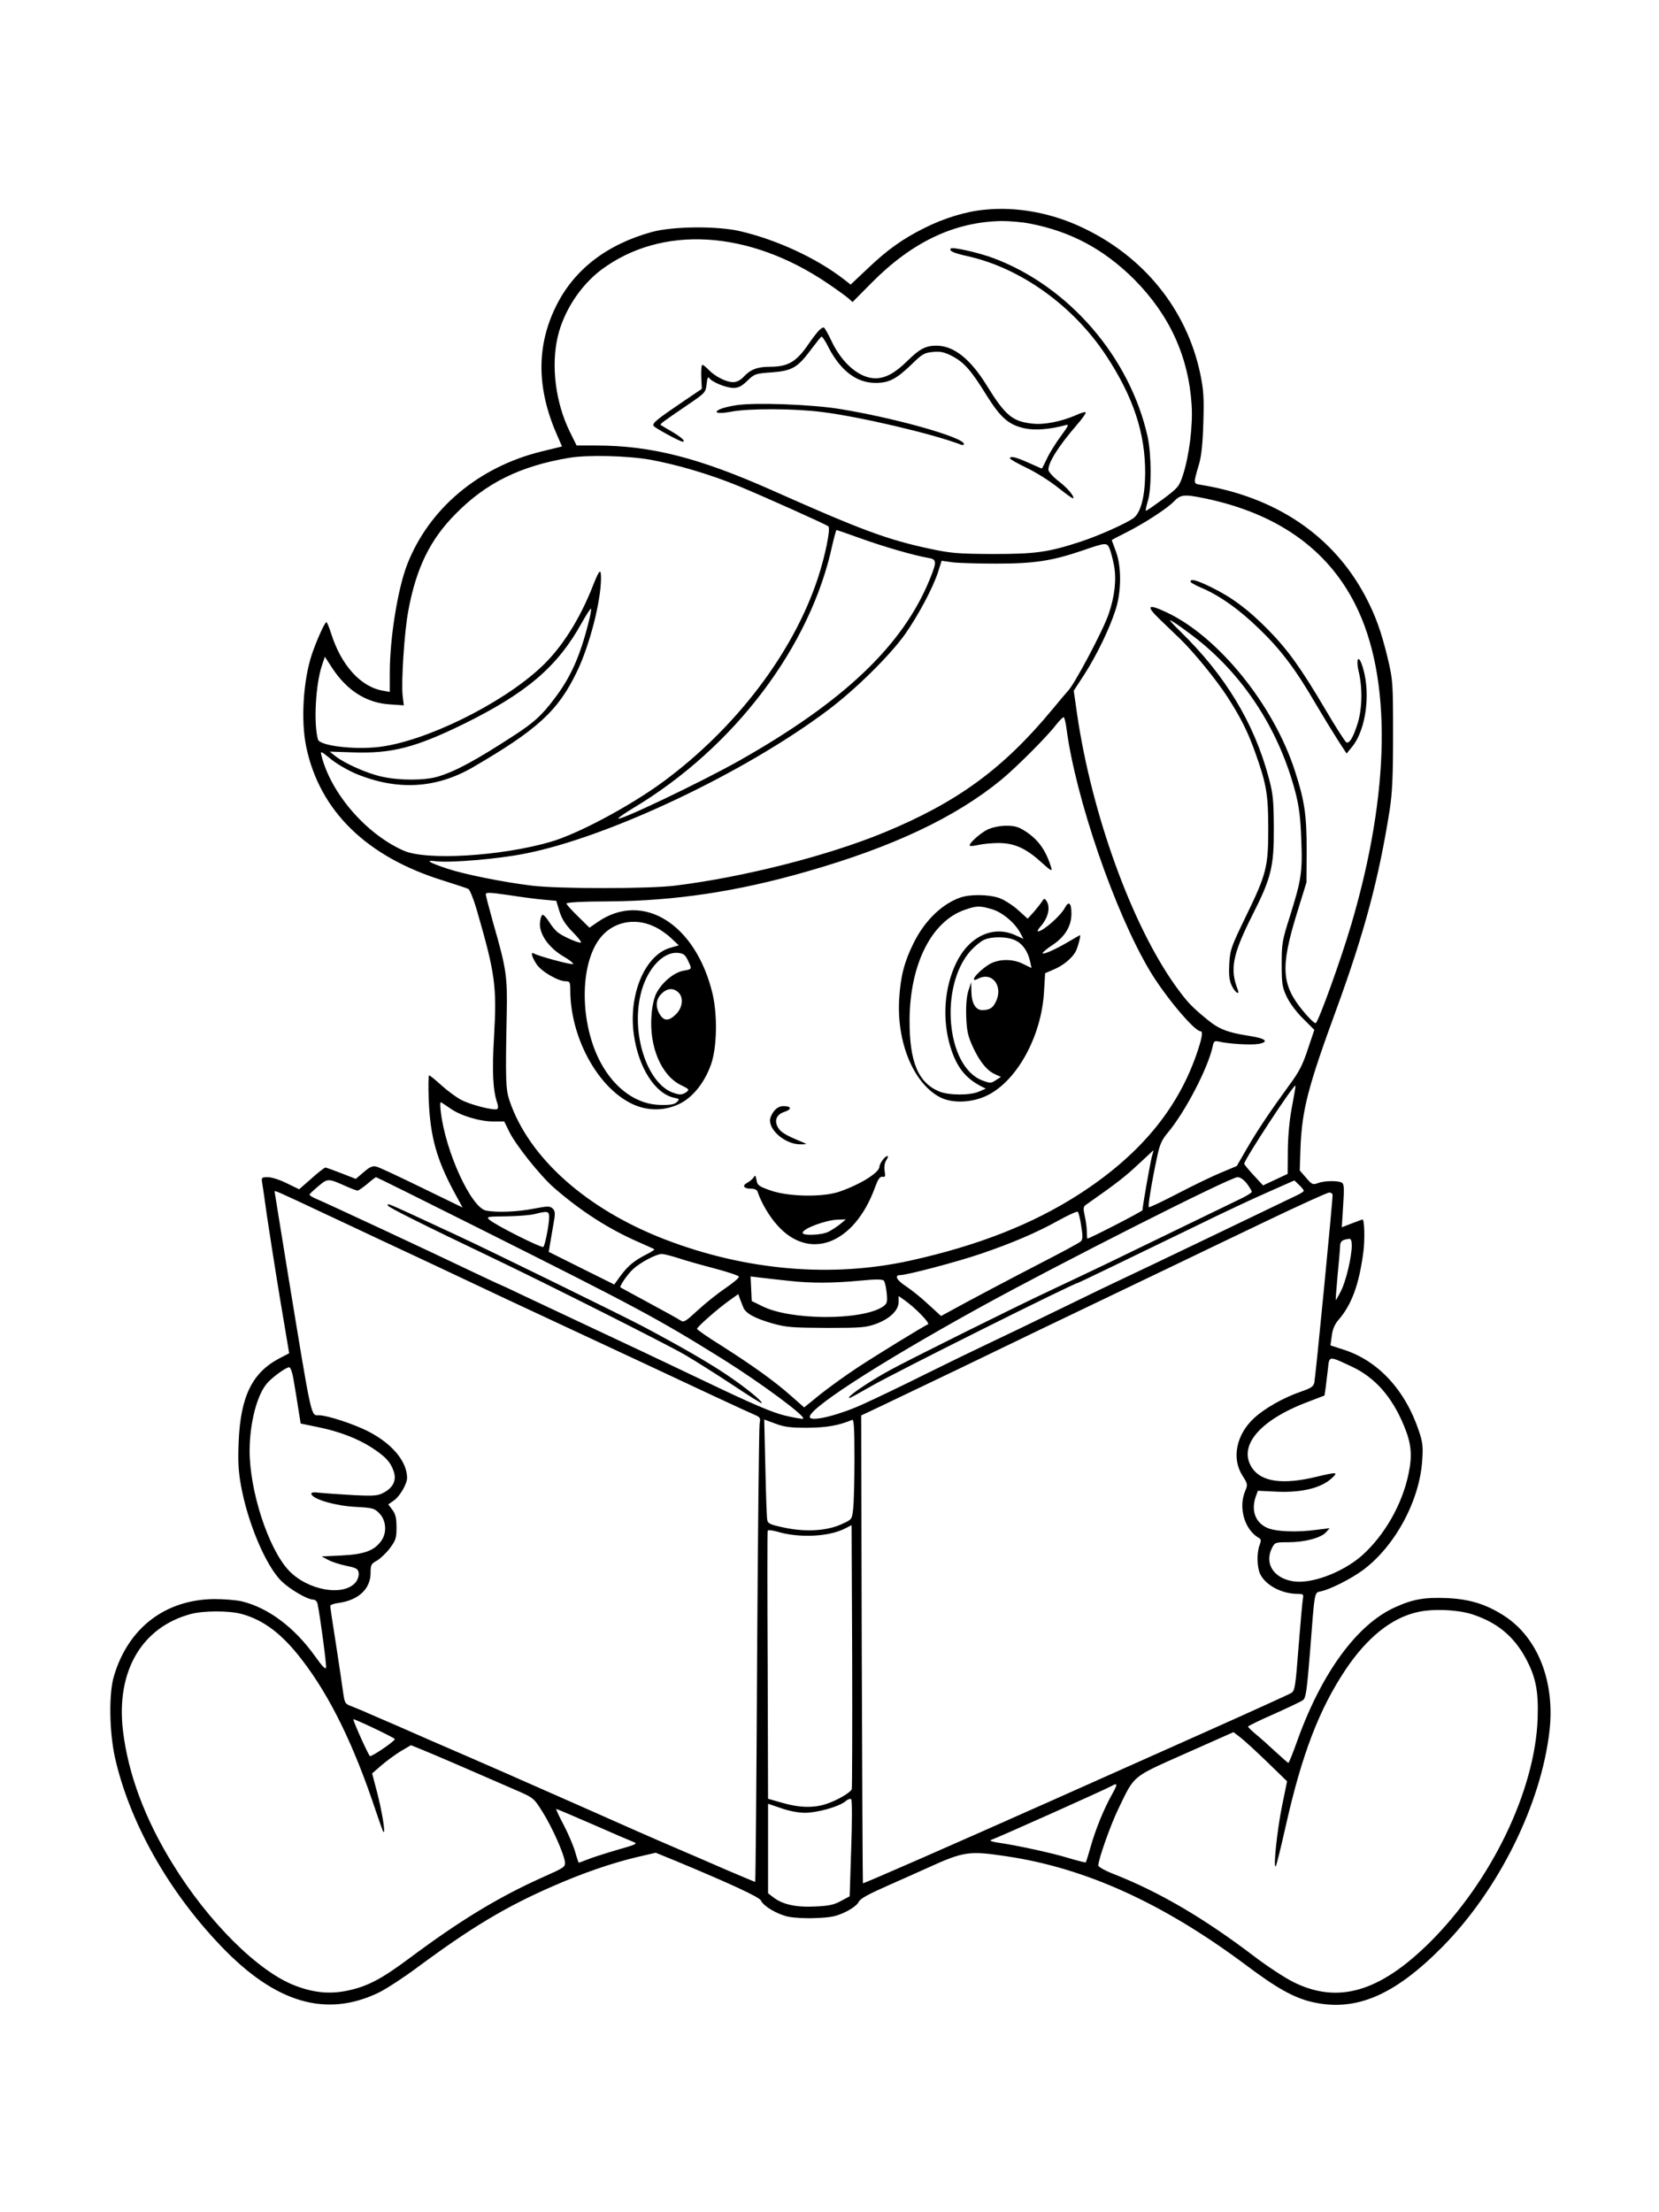 <?xml version="1.0" standalone="no"?>
<!DOCTYPE svg PUBLIC "-//W3C//DTD SVG 20010904//EN"
 "http://www.w3.org/TR/2001/REC-SVG-20010904/DTD/svg10.dtd">
<svg version="1.0" xmlns="http://www.w3.org/2000/svg"
 width="864pt" height="1152pt" viewBox="0 0 864 1152"
 preserveAspectRatio="xMidYMid meet">

<g transform="translate(0,1152) scale(0.1,-0.1)"
fill="#000000" stroke="none">
<path d="M5129 10428 c-99 -9 -212 -44 -314 -95 -116 -58 -193 -113 -299 -214
l-86 -81 -37 29 c-141 109 -349 205 -538 249 -119 28 -351 26 -460 -4 -236
-65 -406 -197 -499 -386 -104 -210 -101 -433 7 -676 l24 -55 -107 -26 c-329
-81 -587 -299 -700 -590 -49 -128 -90 -382 -90 -563 l0 -99 -34 6 c-117 19
-220 133 -272 300 -10 31 -21 57 -24 57 -9 0 -51 -95 -75 -165 -46 -136 -59
-348 -30 -485 70 -334 316 -573 715 -696 63 -20 121 -39 129 -43 7 -3 27 -51
43 -106 97 -335 106 -399 91 -662 -11 -183 -6 -279 16 -345 6 -16 6 -30 1 -33
-17 -10 -145 23 -193 50 -26 15 -72 49 -101 76 -30 27 -57 49 -61 49 -4 0 -5
-60 -2 -132 8 -187 41 -306 132 -475 l44 -81 -212 103 c-117 57 -223 107 -237
110 -20 5 -35 -2 -66 -29 l-41 -35 -74 29 c-41 16 -78 29 -84 30 -5 0 -39 -26
-73 -57 l-64 -56 -64 31 c-35 18 -80 32 -99 32 -32 0 -34 -2 -30 -27 3 -16 14
-93 25 -173 12 -80 42 -274 68 -431 l48 -286 -52 -27 c-140 -74 -201 -197
-211 -432 -4 -102 -2 -154 12 -230 35 -194 129 -417 211 -498 45 -43 135 -96
166 -96 10 0 20 -10 22 -23 15 -74 47 -317 44 -331 -2 -12 -21 8 -57 59 -108
151 -243 252 -381 286 -30 7 -95 12 -145 12 -254 -3 -446 -149 -521 -399 -28
-89 -25 -288 4 -423 75 -337 277 -697 552 -984 285 -299 550 -376 825 -242 38
19 129 78 200 131 281 208 459 315 707 423 153 67 303 119 438 151 l95 22 110
-45 c283 -118 430 -186 438 -204 13 -29 83 -71 142 -84 29 -6 94 -10 147 -7
78 3 104 9 152 32 33 16 62 38 68 52 8 17 48 39 152 85 77 34 169 75 204 91
191 87 218 91 411 62 414 -61 817 -244 1250 -567 158 -119 249 -170 343 -192
226 -53 428 32 680 287 294 298 515 744 558 1127 28 254 -60 480 -232 594 -95
62 -180 89 -299 95 -119 5 -180 -5 -274 -48 -196 -88 -379 -337 -506 -687 -24
-68 -46 -123 -49 -123 -3 0 -32 26 -65 56 -33 31 -79 72 -102 91 -24 20 -43
38 -43 42 0 3 60 33 134 65 73 33 142 65 152 73 15 11 20 46 37 256 24 316 22
303 55 310 49 10 156 64 219 110 168 124 297 363 310 574 5 69 2 94 -17 150
-71 214 -212 367 -393 425 l-68 22 7 51 c4 34 16 60 35 82 68 78 107 184 129
351 9 64 6 172 -4 172 0 0 -25 -9 -54 -20 l-54 -21 7 112 c6 90 5 113 -6 120
-19 12 -92 11 -126 -2 -26 -10 -31 -7 -61 28 l-33 38 4 120 c8 197 39 316 189
725 143 392 219 675 275 1030 14 91 18 174 18 395 0 271 -1 284 -28 398 -34
141 -65 226 -119 327 -167 311 -462 511 -852 575 -43 7 -42 3 -11 110 12 41
19 108 22 215 4 130 1 171 -16 253 -70 334 -293 611 -614 762 -162 77 -343
110 -508 93z m233 -72 c214 -41 386 -133 544 -290 185 -186 284 -403 300 -655
7 -109 -13 -267 -46 -367 -19 -58 -26 -65 -103 -123 -45 -33 -85 -61 -89 -61
-3 0 1 21 9 48 21 62 20 244 0 337 -92 414 -409 782 -801 930 -77 29 -214 60
-224 51 -12 -12 14 -24 87 -40 278 -62 551 -259 722 -518 142 -216 204 -405
203 -613 -1 -122 -23 -206 -62 -234 -42 -29 -178 -90 -272 -121 -170 -56 -237
-65 -460 -65 -183 1 -219 4 -330 28 -217 46 -357 98 -815 302 -384 171 -634
235 -921 235 l-101 0 -36 73 c-74 151 -98 343 -62 495 31 132 118 265 225 346
315 236 770 209 1181 -70 46 -31 94 -66 107 -77 l22 -20 100 101 c210 212 431
317 677 321 39 0 104 -5 145 -13z m-1975 -1230 c142 -26 314 -77 462 -138 137
-57 454 -199 465 -209 13 -11 -17 -156 -55 -271 -128 -387 -425 -778 -804
-1058 -171 -126 -445 -273 -588 -314 -259 -75 -646 -98 -764 -46 -196 86 -380
299 -429 496 -6 25 -4 24 48 -18 30 -25 89 -59 131 -77 215 -89 417 -78 609
33 338 197 445 294 544 501 65 136 124 364 124 484 0 53 -8 46 -40 -34 -71
-182 -166 -331 -274 -431 -206 -192 -605 -387 -845 -414 -131 -15 -306 7 -315
39 -23 81 -13 282 20 384 l16 47 37 -57 c77 -118 178 -183 300 -191 l74 -5 -6
50 c-8 70 9 335 29 440 41 224 114 374 248 508 158 161 338 249 591 291 96 16
302 11 422 -10z m2887 -201 c376 -78 640 -264 785 -554 190 -378 182 -973 -21
-1663 -54 -184 -172 -511 -186 -516 -6 -2 -36 27 -67 65 -111 135 -117 226
-32 503 l51 165 1 170 c0 182 -11 256 -61 410 -111 345 -400 701 -670 827 -98
46 -108 34 -33 -38 35 -34 82 -79 104 -100 68 -65 190 -214 248 -304 70 -109
107 -183 146 -294 57 -160 66 -216 66 -391 0 -200 -9 -236 -117 -458 -76 -157
-82 -173 -86 -246 -3 -60 0 -86 13 -114 17 -36 43 -53 31 -20 -42 108 -27 182
78 391 97 191 111 250 110 452 -1 145 -4 177 -27 262 -76 284 -227 533 -461
761 -32 31 -56 57 -52 57 9 0 104 -68 166 -119 236 -197 406 -468 487 -779 19
-74 26 -132 30 -244 7 -170 0 -211 -60 -402 -39 -122 -42 -139 -42 -246 0
-103 3 -121 26 -170 15 -32 51 -81 85 -114 l59 -59 -34 -101 c-26 -80 -46
-119 -96 -186 -102 -140 -169 -240 -223 -334 l-51 -88 -81 -34 c-44 -18 -146
-67 -226 -109 -81 -42 -148 -74 -151 -71 -5 5 14 125 43 261 14 66 24 89 57
128 90 108 207 333 232 445 6 31 10 33 34 28 48 -12 169 -19 206 -12 58 11 36
29 -51 42 -110 17 -157 35 -218 86 -82 67 -105 92 -166 177 -227 319 -434 892
-510 1409 l-18 125 56 86 c64 100 130 236 162 336 31 96 31 228 1 305 -11 30
-21 56 -21 57 0 2 33 19 73 39 97 49 216 126 251 163 34 36 54 38 160 16z
m-1791 -209 c120 -43 275 -88 350 -101 46 -7 47 -19 9 -112 -140 -344 -447
-636 -992 -944 -193 -109 -630 -318 -630 -301 0 4 35 28 78 54 526 315 924
841 1037 1371 10 42 19 77 22 77 2 0 59 -20 126 -44z m1295 -51 c6 -14 17 -54
24 -91 13 -71 4 -157 -28 -251 -29 -86 -183 -376 -214 -403 -3 -3 -39 -45 -80
-95 -256 -309 -495 -483 -875 -640 -296 -122 -733 -233 -1090 -277 -141 -17
-603 -17 -745 0 -148 18 -352 59 -439 88 -99 33 -120 47 -61 39 75 -9 327 12
465 40 437 86 1145 422 1577 747 144 108 323 285 402 396 68 97 146 243 172
325 l18 57 55 -8 c31 -4 135 -7 231 -7 196 0 289 14 450 69 119 41 124 41 138
11z m-2713 -387 c-44 -175 -93 -285 -176 -394 -67 -89 -105 -124 -209 -192
-206 -134 -307 -188 -399 -216 -70 -21 -202 -21 -294 0 -77 17 -193 69 -241
107 l-29 23 121 -4 c201 -7 326 25 577 148 329 162 489 299 615 527 25 44 46
77 48 73 2 -5 -4 -37 -13 -72z m2489 -550 c47 -362 252 -958 434 -1263 78
-131 232 -315 264 -315 15 0 8 -38 -23 -127 -102 -289 -302 -525 -614 -725
-239 -153 -521 -264 -872 -342 -410 -91 -856 -53 -1278 109 -411 158 -712 427
-812 725 -19 58 -21 103 -14 450 4 196 -2 236 -70 472 -21 76 -39 143 -39 151
0 11 21 10 118 -4 64 -10 147 -21 183 -24 l66 -6 17 -56 c13 -41 32 -69 68
-106 27 -27 47 -52 44 -55 -7 -6 -81 25 -116 49 -14 9 -36 35 -50 58 -14 22
-29 39 -35 37 -5 -1 -11 -20 -13 -42 -4 -58 45 -128 120 -173 32 -18 55 -37
53 -41 -4 -7 -182 41 -205 55 -18 11 -10 -20 15 -57 26 -38 112 -88 152 -88
21 0 23 -5 23 -46 0 -243 140 -504 319 -591 81 -40 175 -40 256 2 67 35 127
112 159 205 30 88 33 253 7 365 -87 363 -362 536 -598 374 l-43 -30 -60 59
c-33 32 -60 62 -60 67 0 6 90 11 223 11 343 3 666 51 1027 155 448 128 775
282 1014 478 81 67 240 226 287 288 18 23 36 40 39 38 4 -3 10 -28 14 -57z
m-2149 -1032 c28 -12 68 -40 90 -61 l40 -38 -46 -13 c-131 -39 -217 -245 -188
-451 24 -174 112 -310 212 -330 26 -5 27 -7 12 -22 -12 -12 -34 -16 -83 -15
-124 1 -240 83 -314 221 -108 201 -111 505 -5 645 65 86 179 112 282 64z m177
-176 c23 -48 23 -47 -23 -55 -49 -9 -111 -60 -141 -118 -12 -24 -22 -69 -25
-113 -13 -165 51 -315 154 -365 42 -20 44 -23 28 -36 -24 -16 -37 -16 -78 0
-129 55 -209 304 -161 507 30 130 114 224 194 218 29 -3 38 -9 52 -38z m-50
-167 c29 -26 24 -79 -11 -114 -40 -40 -66 -38 -90 8 -18 35 -13 72 14 98 28
29 61 32 87 8z m3197 -594 c-13 -66 -21 -149 -22 -228 l-1 -124 -64 -30 -64
-30 -49 53 c-27 29 -49 56 -49 60 0 21 258 415 267 407 1 -2 -7 -50 -18 -108z
m-4387 -9 c53 -39 155 -70 227 -70 l57 0 26 -53 c34 -70 162 -230 233 -292
140 -122 286 -216 445 -285 41 -18 77 -34 78 -36 2 -1 -15 -13 -39 -25 -65
-33 -97 -59 -136 -111 l-34 -47 -171 85 -170 85 5 32 c3 18 11 65 18 105 12
63 11 74 -2 88 -15 14 -24 14 -99 0 -85 -17 -194 -21 -249 -10 -77 16 -210
304 -235 512 -4 28 -4 52 -1 52 3 0 24 -14 47 -30z m3657 -252 c-8 -29 -49
-261 -49 -280 0 -6 -276 -148 -287 -148 -1 0 -3 17 -3 38 0 20 -5 57 -11 82
-8 36 -7 46 5 55 157 110 204 146 271 209 44 41 81 75 82 76 1 0 -3 -15 -8
-32z m-3525 -364 c862 -432 950 -480 1291 -692 198 -124 439 -302 417 -310 -6
-2 -49 6 -96 17 -65 16 -169 60 -423 182 -186 89 -444 211 -573 271 -129 61
-291 137 -359 169 -68 33 -125 59 -126 59 -2 0 -70 32 -152 71 -217 104 -762
358 -806 376 -21 9 -37 19 -35 23 2 4 23 24 47 44 48 40 50 40 140 0 29 -13
58 -24 63 -24 5 0 28 16 51 35 22 19 43 35 45 35 3 0 235 -115 516 -256z
m4020 222 c14 -19 26 -38 25 -43 0 -4 -30 -23 -67 -40 -93 -45 -518 -251 -687
-333 -77 -37 -210 -100 -295 -140 -182 -85 -743 -364 -839 -417 -119 -66 -230
-143 -206 -143 3 0 54 28 113 62 125 72 1058 538 1077 538 3 0 247 118 608
293 130 64 300 144 378 178 l140 62 24 -23 c14 -13 25 -27 25 -31 0 -4 -17
-15 -37 -24 -21 -10 -220 -106 -443 -213 -223 -107 -432 -207 -465 -222 -33
-15 -176 -84 -317 -153 -141 -69 -312 -151 -380 -183 -68 -32 -216 -104 -331
-161 -114 -57 -258 -126 -320 -154 -122 -56 -259 -91 -278 -72 -32 32 343 276
881 573 408 225 1307 680 1345 680 14 0 33 -13 49 -34z m-4814 -151 c102 -48
250 -117 330 -155 80 -37 224 -105 320 -150 281 -133 320 -151 635 -298 165
-77 341 -159 390 -182 206 -97 542 -254 574 -267 30 -13 33 -17 27 -46 -3 -18
-9 -562 -13 -1209 -3 -648 -8 -1178 -10 -1178 -2 0 -68 28 -146 61 -78 34
-207 90 -287 124 -80 34 -282 123 -450 198 -334 148 -526 232 -815 357 -104
46 -230 101 -280 122 -49 22 -106 46 -125 53 -33 12 -35 16 -43 72 -4 32 -21
144 -37 249 -17 105 -30 195 -30 201 0 6 20 13 45 16 103 15 165 73 165 157 0
41 3 47 33 63 17 10 48 39 67 64 31 42 35 53 35 109 0 48 -5 69 -21 91 l-22
29 29 20 c30 20 69 86 69 118 0 86 -80 181 -206 244 -73 37 -211 82 -252 82
-44 1 -35 -40 -162 733 -38 236 -70 430 -70 433 0 6 27 -6 250 -111z m5260 92
c0 -39 -88 -940 -95 -977 -5 -21 -18 -29 -73 -48 -89 -31 -186 -86 -240 -136
-93 -85 -119 -209 -62 -299 28 -44 29 -48 15 -81 -37 -87 -3 -202 70 -244 13
-7 14 -13 5 -38 -16 -41 -14 -117 4 -153 30 -58 113 -101 194 -101 28 0 32 -3
28 -22 -3 -13 -13 -126 -23 -252 -16 -208 -19 -230 -38 -242 -11 -7 -218 -101
-460 -209 -242 -108 -602 -269 -800 -357 -494 -220 -968 -428 -971 -425 -1 1
-4 550 -6 1219 l-3 1217 110 52 c61 29 238 114 395 189 157 76 341 165 410
198 69 33 244 117 390 187 146 70 310 149 365 175 55 27 246 118 425 204 179
86 333 156 343 156 9 0 17 -6 17 -13z m-1309 -162 c9 -54 8 -70 -3 -80 -7 -7
-98 -56 -203 -110 -170 -88 -386 -202 -487 -258 l-37 -20 -68 62 c-37 35 -89
76 -115 93 -49 32 -62 58 -29 58 34 0 300 70 419 111 165 56 292 111 402 172
52 29 99 50 103 47 4 -4 13 -37 18 -75z m-2771 47 c0 -37 -21 -145 -30 -155
-7 -9 -254 115 -282 142 -16 15 -10 16 90 17 59 1 125 6 147 12 67 17 75 15
75 -16z m4180 -147 c0 -59 -30 -186 -56 -237 -13 -26 -26 -48 -27 -48 -2 0 3
57 9 128 7 70 13 139 13 154 1 25 12 33 49 37 7 1 12 -12 12 -34z m-3509 -66
c35 -12 120 -36 189 -54 68 -18 126 -37 128 -43 2 -6 -30 -33 -70 -60 -40 -27
-105 -79 -144 -115 -64 -59 -73 -65 -90 -53 -10 7 -84 48 -164 91 -80 43 -147
80 -149 81 -6 5 37 69 66 95 36 34 121 79 149 79 12 0 50 -10 85 -21z m579
-119 c114 -13 230 -12 368 1 81 8 117 8 125 0 5 -5 12 -35 15 -65 4 -49 2 -55
-21 -71 -111 -72 -480 -71 -627 3 l-55 27 -3 64 -3 64 58 -7 c32 -4 96 -11
143 -16z m-239 -138 c12 -31 59 -57 153 -84 72 -20 103 -22 281 -23 183 0 205
2 260 22 71 27 115 70 115 114 l0 30 30 -21 c57 -40 135 -121 123 -126 -23
-10 -268 -160 -371 -228 -56 -37 -141 -98 -189 -136 l-85 -69 -67 59 c-84 75
-201 159 -363 262 -71 44 -128 84 -128 88 0 10 109 106 170 149 l45 32 8 -23
c5 -13 13 -33 18 -46z m3166 -307 c123 -57 212 -157 275 -310 38 -91 44 -152
24 -248 -33 -162 -127 -325 -246 -430 -101 -87 -264 -148 -358 -131 -101 17
-148 94 -107 174 14 28 18 29 85 29 84 0 169 22 196 52 l19 21 -65 -8 c-107
-15 -220 -10 -263 11 -60 28 -82 90 -57 162 l11 30 103 -5 c124 -5 225 19 279
68 39 35 33 36 -80 9 -171 -41 -282 -26 -331 45 -78 114 37 251 290 346 l86
33 6 41 c3 22 8 67 12 99 7 67 3 67 121 12z m-5507 -77 c7 -40 18 -106 24
-147 l12 -74 87 -18 c111 -22 210 -60 284 -108 70 -46 97 -74 113 -122 16 -46
-1 -84 -50 -111 -31 -17 -49 -19 -155 -14 -66 4 -144 9 -174 12 -42 5 -52 3
-49 -7 9 -27 128 -61 230 -66 91 -5 98 -7 125 -35 35 -37 39 -102 7 -144 -36
-49 -87 -68 -204 -74 l-105 -5 34 -18 c18 -10 61 -24 95 -31 54 -11 61 -16 64
-38 2 -13 -5 -34 -15 -47 -63 -77 -253 -43 -351 63 -106 115 -203 415 -202
625 1 145 40 292 93 350 30 33 97 81 113 81 7 0 17 -27 24 -72z m2675 -243
c100 1 160 11 233 41 9 5 12 -40 12 -203 0 -114 -3 -232 -7 -262 -6 -53 -6
-54 -60 -78 -76 -35 -187 -42 -299 -18 -71 15 -85 21 -88 39 -3 11 -7 134 -10
273 l-6 251 57 -21 c47 -18 79 -22 168 -22z m231 -1882 c-7 -18 -74 -57 -130
-76 -67 -23 -143 -21 -232 5 l-74 21 -2 694 c-2 381 -2 697 0 702 2 5 24 2 50
-5 112 -34 268 -27 352 16 l35 18 3 -681 c1 -375 0 -687 -2 -694z m3236 909
c126 -42 211 -113 272 -224 54 -99 69 -172 64 -318 -14 -376 -241 -846 -563
-1166 -261 -258 -478 -321 -710 -205 -44 22 -134 81 -200 131 -261 199 -494
336 -732 430 -47 18 -83 38 -83 46 0 31 65 214 104 294 87 180 68 163 350 289
l250 111 35 -27 c20 -15 83 -73 140 -128 l104 -101 -27 -132 c-25 -125 -46
-323 -32 -311 3 3 27 98 52 210 84 374 174 608 312 815 112 167 239 269 374
299 80 19 214 13 290 -13z m-6416 4 c116 -31 213 -104 317 -240 146 -189 271
-446 383 -783 20 -60 38 -110 41 -113 12 -10 -8 110 -33 206 l-26 99 46 40
c25 22 70 55 100 74 l56 33 62 -25 c57 -23 240 -102 485 -209 92 -40 93 -41
139 -114 50 -80 110 -215 116 -259 3 -27 -2 -30 -114 -80 -230 -103 -430 -224
-694 -421 -149 -111 -221 -149 -329 -171 -89 -18 -172 -10 -268 27 -191 72
-453 332 -639 636 -145 235 -232 471 -258 695 -35 307 98 535 353 604 67 18
198 18 263 1z m800 -652 c3 -9 -114 -89 -129 -89 -6 0 -86 177 -87 192 0 6
215 -96 216 -103z m3736 -287 c-43 -76 -87 -185 -112 -274 -12 -43 -24 -80
-25 -81 -2 -2 -42 8 -89 22 -83 26 -272 67 -371 81 -27 4 -43 10 -35 13 38 13
607 268 630 282 31 18 31 9 2 -43z m-1359 -283 l-8 -249 -45 -24 c-36 -20 -63
-26 -136 -29 -100 -5 -170 11 -218 49 l-26 20 0 233 0 233 68 -23 c38 -14 91
-24 123 -24 65 0 176 31 211 59 12 11 27 16 31 12 5 -5 5 -120 0 -257z m-1347
126 c100 -44 195 -85 211 -91 26 -10 20 -13 -89 -44 -64 -19 -133 -41 -153
-50 -21 -8 -39 -15 -41 -15 -1 0 -10 26 -19 58 -9 31 -36 94 -60 140 -24 45
-41 82 -38 82 3 0 88 -36 189 -80z"/>
<path d="M4263 9797 c-11 -12 -34 -42 -51 -67 -64 -94 -107 -120 -203 -120
-65 0 -101 -14 -138 -54 -15 -16 -35 -26 -53 -26 -36 0 -95 30 -127 64 -14 14
-28 26 -33 26 -5 0 -7 -28 -6 -62 l3 -63 -96 -65 c-137 -93 -164 -114 -155
-128 7 -11 138 -82 151 -82 18 0 -3 21 -52 50 -32 19 -60 35 -62 37 -6 4 13
18 138 103 94 64 96 66 101 110 3 31 8 41 14 31 13 -20 87 -51 126 -51 26 0
43 9 72 37 37 36 42 38 128 44 106 8 135 25 207 123 25 33 48 62 51 63 4 2 22
-25 39 -60 63 -119 145 -181 243 -181 70 0 108 20 187 96 55 54 67 61 110 65
39 4 60 0 99 -20 63 -32 101 -74 181 -204 75 -120 117 -156 201 -174 53 -11
131 -5 211 17 20 6 17 -1 -24 -57 -26 -35 -59 -88 -72 -116 -14 -29 -26 -53
-27 -53 -2 0 -33 14 -69 30 -66 30 -97 37 -97 23 1 -5 40 -27 88 -50 48 -23
121 -69 162 -102 41 -33 76 -58 79 -56 8 9 -30 55 -78 91 -28 22 -50 47 -51
57 -1 39 53 124 147 233 29 33 50 63 47 67 -3 3 -25 -3 -48 -14 -78 -34 -167
-52 -229 -45 -104 11 -141 42 -237 197 -86 140 -172 208 -262 209 -57 0 -88
-16 -153 -80 -64 -63 -114 -90 -167 -90 -82 1 -172 77 -227 193 -17 36 -35 69
-40 71 -4 3 -17 -5 -28 -17z"/>
<path d="M3835 9410 c-33 -5 -70 -14 -83 -20 -43 -19 -13 -27 55 -14 93 18
334 17 478 -2 202 -26 575 -114 718 -169 9 -4 17 -3 17 3 0 34 -356 135 -645
182 -146 24 -442 35 -540 20z"/>
<path d="M6200 8491 c0 -4 24 -18 52 -30 95 -39 200 -113 303 -213 113 -108
192 -212 297 -393 39 -66 91 -151 116 -190 l45 -69 27 33 c78 93 102 300 50
437 -18 46 -28 15 -14 -43 21 -87 18 -201 -7 -275 -23 -72 -43 -103 -58 -93
-6 3 -56 81 -110 173 -129 218 -194 308 -299 415 -102 103 -184 165 -292 218
-77 38 -110 47 -110 30z"/>
<path d="M5145 7201 c-39 -18 -103 -76 -94 -85 3 -3 22 -1 44 4 22 5 69 10
105 10 82 0 143 -27 224 -101 48 -43 57 -49 51 -28 -27 89 -66 145 -133 189
-37 24 -56 30 -101 30 -33 0 -72 -8 -96 -19z"/>
<path d="M4998 6845 c-96 -35 -185 -123 -241 -238 -47 -95 -67 -171 -74 -288
-14 -226 74 -439 211 -512 65 -35 173 -30 252 11 153 78 278 308 291 536 l6
98 46 20 c48 20 95 59 113 93 11 20 28 85 23 85 -2 0 -30 -16 -62 -35 -68 -40
-133 -69 -133 -58 1 5 24 24 53 43 64 43 97 98 97 162 0 56 -14 69 -34 31 -22
-42 -114 -123 -140 -123 -5 0 0 10 11 23 42 46 56 103 32 137 -9 13 -12 12
-22 -4 -7 -11 -26 -35 -43 -55 l-32 -35 -51 46 c-28 25 -72 53 -98 62 -56 19
-154 20 -205 1z m169 -60 c54 -16 120 -72 147 -124 l16 -30 -42 19 c-116 53
-241 -6 -308 -144 -63 -130 -74 -296 -30 -439 32 -103 77 -161 160 -204 l24
-12 -37 -16 c-47 -20 -157 -19 -205 1 -111 46 -156 155 -155 374 2 289 114
512 287 572 63 22 79 22 143 3z m123 -163 c37 -18 64 -58 75 -110 l7 -33 -41
20 c-59 31 -137 28 -186 -5 -62 -41 -100 -96 -50 -70 74 38 132 -42 90 -123
-15 -31 -33 -41 -70 -41 -34 0 -55 36 -56 95 l-1 50 -15 -45 c-9 -30 -13 -75
-11 -135 3 -76 9 -101 36 -160 37 -78 73 -121 116 -140 l29 -13 -27 -17 c-25
-17 -29 -17 -71 -1 -188 72 -224 493 -59 676 22 24 53 49 69 56 43 19 124 17
165 -4z"/>
<path d="M4031 5734 c-12 -15 -21 -36 -21 -48 0 -59 87 -127 161 -125 33 0 33
1 9 11 -83 34 -111 50 -126 73 -24 37 -12 71 31 85 40 13 38 30 -5 30 -19 0
-35 -9 -49 -26z"/>
<path d="M4596 5478 c-9 -12 -16 -27 -16 -33 0 -31 -99 -93 -210 -131 -86 -29
-262 -26 -355 6 -63 22 -71 28 -75 55 -5 25 -7 27 -15 14 -6 -9 -20 -21 -33
-28 -29 -15 -19 -31 19 -31 19 0 32 -6 35 -17 18 -55 59 -125 101 -172 167
-190 401 -101 509 193 17 46 26 60 40 58 14 -3 16 2 11 31 -3 23 0 42 9 56 8
12 11 21 5 21 -5 0 -17 -10 -25 -22z m-221 -333 c-16 -13 -44 -31 -62 -40 -34
-17 -133 -21 -133 -5 0 22 120 67 185 69 l40 1 -30 -25z"/>
<path d="M2020 5242 c0 -8 186 -101 540 -270 277 -132 906 -449 1005 -506 55
-32 167 -103 249 -157 82 -55 151 -98 153 -96 7 8 -87 84 -184 149 -100 67
-245 150 -433 250 -96 51 -812 402 -955 468 -411 191 -375 175 -375 162z"/>
</g>
</svg>
